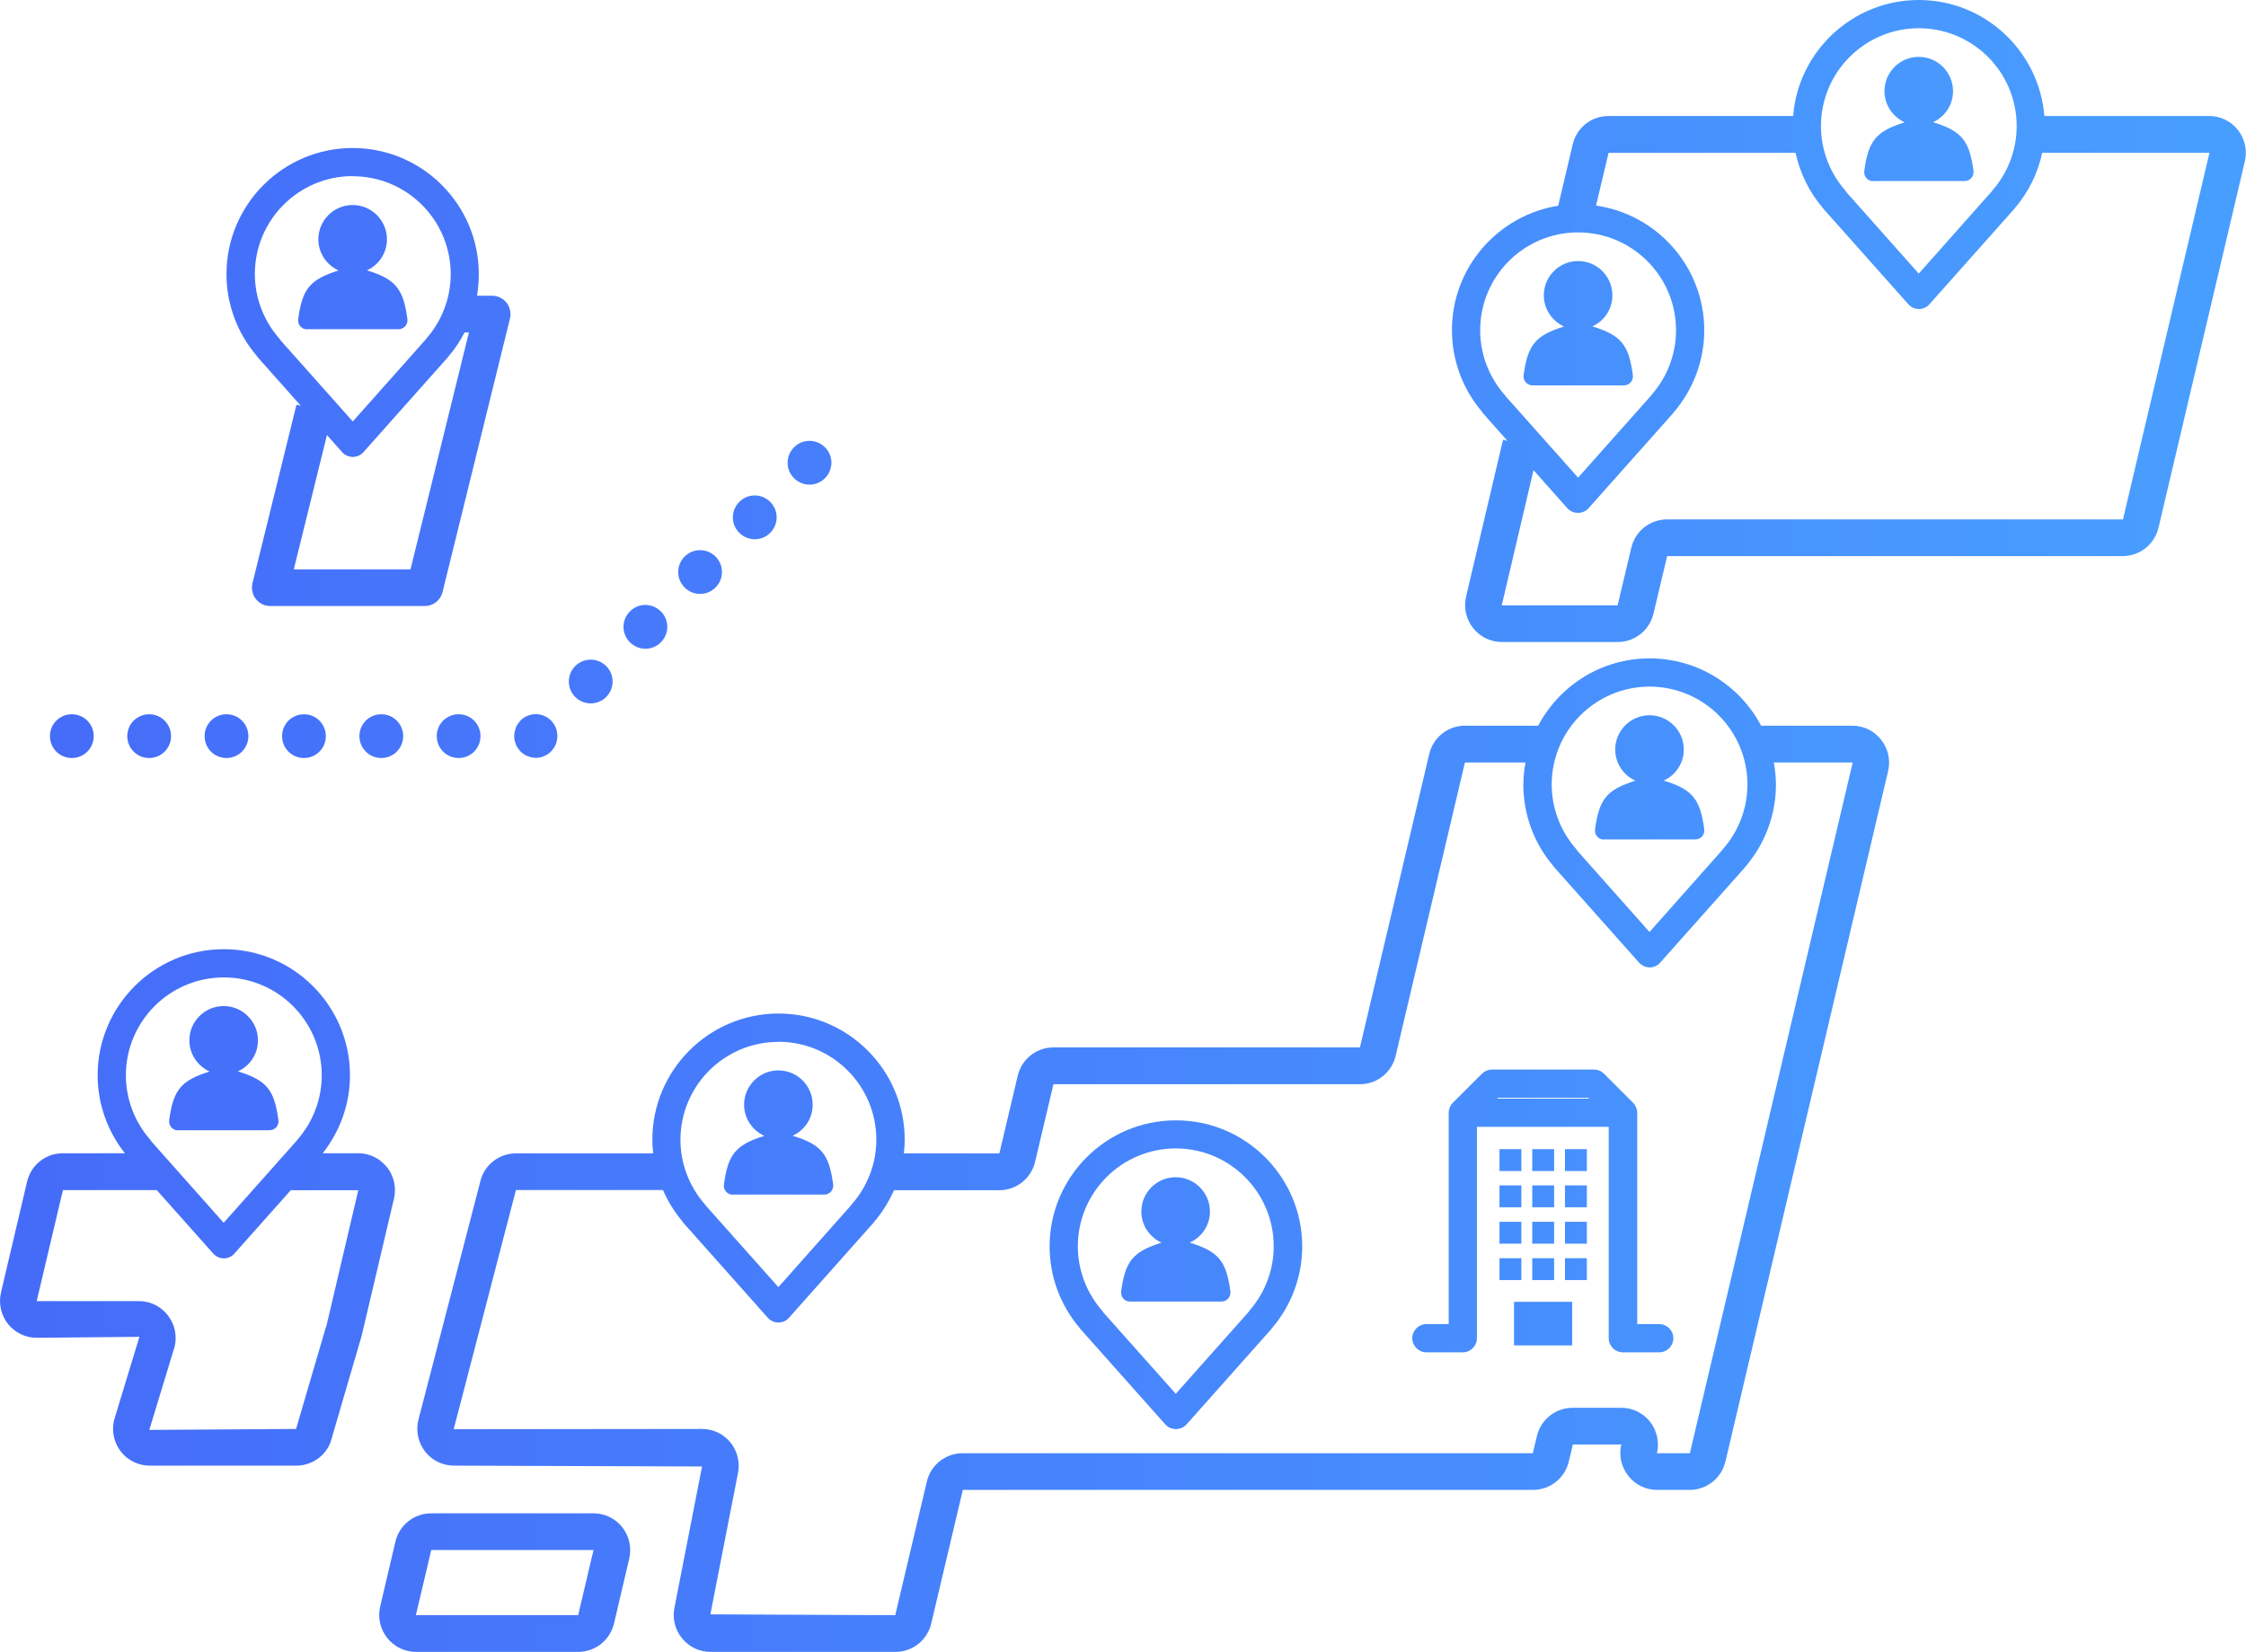 <?xml version="1.0" encoding="UTF-8"?>
<svg id="_レイヤー_2" data-name="レイヤー 2" xmlns="http://www.w3.org/2000/svg" xmlns:xlink="http://www.w3.org/1999/xlink" viewBox="0 0 159.16 117.06">
  <defs>
    <style>
      .cls-1 {
        fill: url(#_名称未設定グラデーション_29-33);
      }

      .cls-2 {
        fill: url(#_名称未設定グラデーション_29-32);
      }

      .cls-3 {
        fill: url(#_名称未設定グラデーション_29-36);
      }

      .cls-4 {
        fill: url(#_名称未設定グラデーション_29-30);
      }

      .cls-5 {
        fill: url(#_名称未設定グラデーション_29-35);
      }

      .cls-6 {
        fill: url(#_名称未設定グラデーション_29-34);
      }

      .cls-7 {
        fill: url(#_名称未設定グラデーション_29-31);
      }

      .cls-8 {
        fill: url(#_名称未設定グラデーション_29-20);
      }

      .cls-9 {
        fill: url(#_名称未設定グラデーション_29-24);
      }

      .cls-10 {
        fill: url(#_名称未設定グラデーション_29-28);
      }

      .cls-11 {
        fill: url(#_名称未設定グラデーション_29-29);
      }

      .cls-12 {
        fill: url(#_名称未設定グラデーション_29-25);
      }

      .cls-13 {
        fill: url(#_名称未設定グラデーション_29-23);
      }

      .cls-14 {
        fill: url(#_名称未設定グラデーション_29-22);
      }

      .cls-15 {
        fill: url(#_名称未設定グラデーション_29-21);
      }

      .cls-16 {
        fill: url(#_名称未設定グラデーション_29-17);
      }

      .cls-17 {
        fill: url(#_名称未設定グラデーション_29-18);
      }

      .cls-18 {
        fill: url(#_名称未設定グラデーション_29-19);
      }

      .cls-19 {
        fill: url(#_名称未設定グラデーション_29-10);
      }

      .cls-20 {
        fill: url(#_名称未設定グラデーション_29-16);
      }

      .cls-21 {
        fill: url(#_名称未設定グラデーション_29-15);
      }

      .cls-22 {
        fill: url(#_名称未設定グラデーション_29-14);
      }

      .cls-23 {
        fill: url(#_名称未設定グラデーション_29-13);
      }

      .cls-24 {
        fill: url(#_名称未設定グラデーション_29-11);
      }

      .cls-25 {
        fill: url(#_名称未設定グラデーション_29-12);
      }

      .cls-26 {
        fill: url(#_名称未設定グラデーション_29-26);
      }

      .cls-27 {
        fill: url(#_名称未設定グラデーション_29-27);
      }

      .cls-28 {
        fill: url(#_名称未設定グラデーション_29-6);
      }

      .cls-29 {
        fill: url(#_名称未設定グラデーション_29-5);
      }

      .cls-30 {
        fill: url(#_名称未設定グラデーション_29-7);
      }

      .cls-31 {
        fill: url(#_名称未設定グラデーション_29-9);
      }

      .cls-32 {
        fill: url(#_名称未設定グラデーション_29-8);
      }

      .cls-33 {
        fill: url(#_名称未設定グラデーション_29-3);
      }

      .cls-34 {
        fill: url(#_名称未設定グラデーション_29-4);
      }

      .cls-35 {
        fill: url(#_名称未設定グラデーション_29-2);
      }

      .cls-36 {
        fill: url(#_名称未設定グラデーション_29);
      }
    </style>
    <linearGradient id="_名称未設定グラデーション_29" data-name="名称未設定グラデーション 29" x1="-.59" y1="52.17" x2="155.98" y2="52.17" gradientUnits="userSpaceOnUse">
      <stop offset="0" stop-color="#456bf9"/>
      <stop offset="1" stop-color="#489eff"/>
    </linearGradient>
    <linearGradient id="_名称未設定グラデーション_29-2" data-name="名称未設定グラデーション 29" x2="155.98" xlink:href="#_名称未設定グラデーション_29"/>
    <linearGradient id="_名称未設定グラデーション_29-3" data-name="名称未設定グラデーション 29" x2="155.98" xlink:href="#_名称未設定グラデーション_29"/>
    <linearGradient id="_名称未設定グラデーション_29-4" data-name="名称未設定グラデーション 29" x1="-.59" y1="32.79" x2="155.98" y2="32.79" xlink:href="#_名称未設定グラデーション_29"/>
    <linearGradient id="_名称未設定グラデーション_29-5" data-name="名称未設定グラデーション 29" y1="36.67" x2="155.98" y2="36.67" xlink:href="#_名称未設定グラデーション_29"/>
    <linearGradient id="_名称未設定グラデーション_29-6" data-name="名称未設定グラデーション 29" y1="40.54" x2="155.98" y2="40.54" xlink:href="#_名称未設定グラデーション_29"/>
    <linearGradient id="_名称未設定グラデーション_29-7" data-name="名称未設定グラデーション 29" y1="44.42" x2="155.98" y2="44.42" xlink:href="#_名称未設定グラデーション_29"/>
    <linearGradient id="_名称未設定グラデーション_29-8" data-name="名称未設定グラデーション 29" y1="48.3" y2="48.3" xlink:href="#_名称未設定グラデーション_29"/>
    <linearGradient id="_名称未設定グラデーション_29-9" data-name="名称未設定グラデーション 29" x2="155.98" xlink:href="#_名称未設定グラデーション_29"/>
    <linearGradient id="_名称未設定グラデーション_29-10" data-name="名称未設定グラデーション 29" x1="-.59" y1="22.75" x2="155.98" y2="22.75" xlink:href="#_名称未設定グラデーション_29"/>
    <linearGradient id="_名称未設定グラデーション_29-11" data-name="名称未設定グラデーション 29" y1="85.57" x2="155.98" y2="85.57" xlink:href="#_名称未設定グラデーション_29"/>
    <linearGradient id="_名称未設定グラデーション_29-12" data-name="名称未設定グラデーション 29" y1="112.15" x2="155.98" y2="112.15" xlink:href="#_名称未設定グラデーション_29"/>
    <linearGradient id="_名称未設定グラデーション_29-13" data-name="名称未設定グラデーション 29" x1="-.59" y1="81.86" x2="155.98" y2="81.86" xlink:href="#_名称未設定グラデーション_29"/>
    <linearGradient id="_名称未設定グラデーション_29-14" data-name="名称未設定グラデーション 29" x1="-.59" y1="8.43" x2="155.98" y2="8.43" xlink:href="#_名称未設定グラデーション_29"/>
    <linearGradient id="_名称未設定グラデーション_29-15" data-name="名称未設定グラデーション 29" x1="-.59" y1="55.09" x2="155.98" y2="55.09" xlink:href="#_名称未設定グラデーション_29"/>
    <linearGradient id="_名称未設定グラデーション_29-16" data-name="名称未設定グラデーション 29" x1="-.59" y1="26.72" x2="155.98" y2="26.72" xlink:href="#_名称未設定グラデーション_29"/>
    <linearGradient id="_名称未設定グラデーション_29-17" data-name="名称未設定グラデーション 29" x1="-.59" y1="18.93" x2="155.98" y2="18.93" xlink:href="#_名称未設定グラデーション_29"/>
    <linearGradient id="_名称未設定グラデーション_29-18" data-name="名称未設定グラデーション 29" x1="-.59" y1="75.7" x2="155.98" y2="75.7" xlink:href="#_名称未設定グラデーション_29"/>
    <linearGradient id="_名称未設定グラデーション_29-19" data-name="名称未設定グラデーション 29" x1="-.59" y1="90.35" x2="155.98" y2="90.35" xlink:href="#_名称未設定グラデーション_29"/>
    <linearGradient id="_名称未設定グラデーション_29-20" data-name="名称未設定グラデーション 29" x1="-.59" y1="87.83" x2="155.98" y2="87.83" xlink:href="#_名称未設定グラデーション_29"/>
    <linearGradient id="_名称未設定グラデーション_29-21" data-name="名称未設定グラデーション 29" x1="-.59" y1="80.26" x2="155.98" y2="80.26" xlink:href="#_名称未設定グラデーション_29"/>
    <linearGradient id="_名称未設定グラデーション_29-22" data-name="名称未設定グラデーション 29" x1="-.59" y1="22.9" x2="155.98" y2="22.9" xlink:href="#_名称未設定グラデーション_29"/>
    <linearGradient id="_名称未設定グラデーション_29-23" data-name="名称未設定グラデーション 29" x1="-.59" y1="85.82" x2="155.98" y2="85.82" xlink:href="#_名称未設定グラデーション_29"/>
    <linearGradient id="_名称未設定グラデーション_29-24" data-name="名称未設定グラデーション 29" x1="-.59" y1="82.21" x2="155.98" y2="82.21" xlink:href="#_名称未設定グラデーション_29"/>
    <linearGradient id="_名称未設定グラデーション_29-25" data-name="名称未設定グラデーション 29" x1="-.59" y1="82.21" x2="155.98" y2="82.21" xlink:href="#_名称未設定グラデーション_29"/>
    <linearGradient id="_名称未設定グラデーション_29-26" data-name="名称未設定グラデーション 29" x1="-.59" y1="82.21" x2="155.98" y2="82.21" xlink:href="#_名称未設定グラデーション_29"/>
    <linearGradient id="_名称未設定グラデーション_29-27" data-name="名称未設定グラデーション 29" x1="-.59" y1="84.79" x2="155.98" y2="84.79" xlink:href="#_名称未設定グラデーション_29"/>
    <linearGradient id="_名称未設定グラデーション_29-28" data-name="名称未設定グラデーション 29" x1="-.59" y1="84.79" x2="155.98" y2="84.79" xlink:href="#_名称未設定グラデーション_29"/>
    <linearGradient id="_名称未設定グラデーション_29-29" data-name="名称未設定グラデーション 29" x1="-.59" y1="84.79" x2="155.98" y2="84.79" xlink:href="#_名称未設定グラデーション_29"/>
    <linearGradient id="_名称未設定グラデーション_29-30" data-name="名称未設定グラデーション 29" x1="-.59" y1="87.36" x2="155.98" y2="87.36" xlink:href="#_名称未設定グラデーション_29"/>
    <linearGradient id="_名称未設定グラデーション_29-31" data-name="名称未設定グラデーション 29" x1="-.59" y1="87.36" x2="155.98" y2="87.36" xlink:href="#_名称未設定グラデーション_29"/>
    <linearGradient id="_名称未設定グラデーション_29-32" data-name="名称未設定グラデーション 29" x1="-.59" y1="93.81" x2="155.98" y2="93.81" xlink:href="#_名称未設定グラデーション_29"/>
    <linearGradient id="_名称未設定グラデーション_29-33" data-name="名称未設定グラデーション 29" x1="-.59" y1="87.36" x2="155.98" y2="87.36" xlink:href="#_名称未設定グラデーション_29"/>
    <linearGradient id="_名称未設定グラデーション_29-34" data-name="名称未設定グラデーション 29" x1="-.59" y1="89.94" x2="155.98" y2="89.94" xlink:href="#_名称未設定グラデーション_29"/>
    <linearGradient id="_名称未設定グラデーション_29-35" data-name="名称未設定グラデーション 29" x1="-.59" y1="89.94" x2="155.98" y2="89.94" xlink:href="#_名称未設定グラデーション_29"/>
    <linearGradient id="_名称未設定グラデーション_29-36" data-name="名称未設定グラデーション 29" x1="-.59" y1="89.94" x2="155.98" y2="89.94" xlink:href="#_名称未設定グラデーション_29"/>
  </defs>
  <g id="_デザイン" data-name="デザイン">
    <g>
      <path class="cls-36" d="M30.95,52.17c0,.86,.69,1.55,1.55,1.55s1.55-.69,1.55-1.55-.69-1.55-1.55-1.55-1.55,.69-1.55,1.55Z"/>
      <path class="cls-35" d="M25.47,52.17c0,.86,.69,1.55,1.55,1.55s1.55-.69,1.55-1.55-.69-1.55-1.55-1.55-1.55,.69-1.55,1.55Z"/>
      <path class="cls-33" d="M19.99,52.17c0,.86,.69,1.55,1.55,1.55s1.55-.69,1.55-1.55-.69-1.55-1.55-1.55-1.55,.69-1.55,1.55Z"/>
      <path class="cls-36" d="M16.05,53.72c.86,0,1.55-.69,1.55-1.55s-.69-1.55-1.55-1.55-1.55,.69-1.55,1.55,.69,1.55,1.55,1.55Z"/>
      <path class="cls-36" d="M10.57,53.72c.86,0,1.55-.69,1.55-1.55s-.69-1.55-1.55-1.55-1.55,.69-1.55,1.55,.69,1.55,1.55,1.55Z"/>
      <path class="cls-36" d="M5.09,53.72c.86,0,1.55-.69,1.55-1.55s-.69-1.55-1.55-1.55-1.55,.69-1.55,1.55,.69,1.55,1.55,1.55Z"/>
      <path class="cls-34" d="M58.46,33.89c.61-.61,.61-1.59,0-2.19-.61-.61-1.59-.61-2.19,0-.61,.61-.61,1.59,0,2.19,.61,.61,1.59,.61,2.19,0Z"/>
      <path class="cls-29" d="M54.58,37.76c.61-.61,.61-1.59,0-2.19-.61-.61-1.59-.61-2.19,0-.61,.61-.61,1.59,0,2.19,.61,.61,1.59,.61,2.19,0Z"/>
      <circle class="cls-28" cx="49.61" cy="40.54" r="1.55"/>
      <path class="cls-30" d="M46.83,45.52c.61-.61,.61-1.59,0-2.19-.61-.61-1.59-.61-2.19,0-.61,.61-.61,1.59,0,2.19,.61,.61,1.59,.61,2.19,0Z"/>
      <circle class="cls-32" cx="41.86" cy="48.3" r="1.55"/>
      <path class="cls-31" d="M36.53,51.66c-.05,.14-.08,.29-.09,.45,0,.04,0,.08,0,.12,0,.16,.04,.31,.09,.45,.01,.03,.02,.06,.03,.09,.07,.17,.18,.32,.3,.45,.01,.01,.01,.03,.02,.04,0,0,.02,.01,.03,.02,.14,.13,.3,.24,.47,.31,.01,0,.03,0,.04,.01,.17,.07,.35,.1,.54,.11,0,0,0,0,0,0,0,0,0,0,0,0,.2,0,.4-.04,.57-.11,0,0,0,0,0,0,.57-.23,.97-.78,.97-1.44s-.4-1.21-.97-1.44c0,0,0,0,0,0-.18-.07-.37-.11-.57-.11,0,0,0,0,0,0,0,0,0,0,0,0-.19,0-.37,.04-.54,.11-.01,0-.03,0-.04,.01-.18,.07-.34,.18-.47,.31,0,0-.02,.01-.03,.02-.01,.01-.01,.03-.02,.04-.12,.13-.23,.28-.3,.45-.01,.03-.02,.06-.03,.09Z"/>
      <path class="cls-19" d="M158.59,9.21c-.5-.63-1.24-.99-2.05-.99h-11.67c-.37-4.59-4.22-8.22-8.9-8.22s-8.54,3.63-8.9,8.22h-13.08c-1.22,0-2.26,.83-2.54,2.01l-1.03,4.35c-4.26,.68-7.53,4.37-7.53,8.82,0,2.11,.75,4.15,2.12,5.77,.03,.05,.06,.1,.1,.14l1.71,1.93-.31-.07-2.62,11.12c-.18,.78,0,1.59,.5,2.22,.5,.63,1.24,.99,2.04,.99h8.2c1.22,0,2.26-.83,2.54-2.01l.97-4.08h32.28c1.22,0,2.26-.83,2.54-2.01l6.12-25.97c.18-.78,0-1.59-.49-2.22Zm-22.62-7.21c3.83,0,6.94,3.11,6.94,6.94,0,1.68-.62,3.31-1.74,4.58-.02,.03-.04,.05-.06,.08l-5.14,5.79-5.1-5.74s-.06-.09-.09-.13c-1.12-1.27-1.74-2.9-1.74-4.58,0-3.83,3.11-6.94,6.94-6.94Zm-29.34,25.99c-1.12-1.27-1.74-2.9-1.74-4.58,0-3.83,3.11-6.94,6.94-6.94s6.94,3.11,6.94,6.94c0,1.68-.62,3.31-1.74,4.58-.02,.03-.04,.05-.06,.08l-5.14,5.78-5.11-5.74s-.06-.08-.09-.12Zm43.79,8.82h-32.28c-1.22,0-2.26,.83-2.54,2.01l-.97,4.08h-8.21s2.25-9.58,2.25-9.58l2.4,2.7c.19,.21,.46,.33,.75,.33s.56-.12,.75-.33l5.97-6.71s.05-.06,.07-.09c1.39-1.62,2.16-3.68,2.16-5.81,0-4.5-3.34-8.22-7.67-8.84l.89-3.74h13.25c.31,1.42,.95,2.76,1.91,3.88,.03,.05,.07,.1,.11,.14l5.97,6.71c.19,.21,.46,.34,.75,.34s.56-.12,.75-.34l5.97-6.71s.05-.06,.07-.09c.98-1.14,1.64-2.49,1.95-3.93h11.85s-6.13,25.99-6.13,25.99Z"/>
      <path class="cls-24" d="M27.42,82.72c-.5-.63-1.24-.99-2.05-.99h-2.5c1.24-1.58,1.93-3.51,1.93-5.52,0-4.93-4.01-8.94-8.94-8.94s-8.94,4.01-8.94,8.94c0,2.01,.69,3.95,1.93,5.52H4.46c-1.22,0-2.26,.83-2.54,2.01L.07,91.6c-.18,.78,0,1.59,.49,2.22,.5,.63,1.24,.99,2.05,.99l7.27-.07-1.8,5.92c-.18,.78,0,1.59,.49,2.22,.5,.63,1.24,.99,2.05,.99h10.37c1.22,0,2.26-.83,2.52-1.95l2.12-7.26,2.29-9.72c.18-.78,0-1.59-.49-2.22Zm-11.56-13.45c3.83,0,6.94,3.11,6.94,6.94,0,1.68-.62,3.31-1.74,4.58-.02,.02-.04,.05-.06,.08l-5.15,5.79-5.1-5.74s-.06-.09-.09-.13c-1.12-1.27-1.74-2.9-1.74-4.58,0-3.83,3.11-6.94,6.94-6.94Zm7.25,24.73l-2.13,7.27-10.4,.07,1.8-5.92c.18-.78,0-1.59-.5-2.22s-1.24-.99-2.04-.99H2.6s1.86-7.87,1.86-7.87h6.66l-.53-.58,4.52,5.08c.19,.21,.46,.34,.75,.34s.56-.12,.75-.34l4.13-4.64-.12,.15h4.77s-2.27,9.67-2.27,9.67Z"/>
      <path class="cls-25" d="M42.05,107.25h-11.49c-1.22,0-2.26,.83-2.54,2.01l-1.08,4.6c-.18,.78,0,1.59,.5,2.22,.5,.63,1.24,.99,2.04,.99h11.49c1.22,0,2.26-.83,2.54-2.01l1.08-4.6c.18-.78,0-1.59-.49-2.22-.5-.63-1.24-.99-2.05-.99Zm-1.08,7.22h-11.5s1.09-4.62,1.09-4.62h11.5s-1.09,4.62-1.09,4.62Z"/>
      <path class="cls-23" d="M131.27,51.43h-6.46v.02c-1.5-2.85-4.48-4.79-7.91-4.79s-6.4,1.94-7.9,4.77h-5.18c-1.22,0-2.26,.83-2.54,2.01l-4.91,20.79h-21.71c-1.22,0-2.26,.83-2.54,2.01l-1.3,5.5h-6.77c.04-.32,.06-.64,.06-.97,0-4.93-4.01-8.94-8.94-8.94s-8.94,4.01-8.94,8.94c0,.33,.02,.65,.06,.97h-9.72c-1.22,0-2.26,.83-2.53,1.98l-4.4,16.94c-.18,.78,0,1.59,.49,2.22,.5,.63,1.24,.99,2.05,.99l17.57,.06-1.94,9.93c-.18,.78,0,1.59,.5,2.22,.5,.63,1.24,.99,2.04,.99h13.1c1.22,0,2.26-.83,2.54-2.01l2.24-9.47h40.4c1.22,0,2.26-.83,2.54-2.01l.29-1.21h3.43c-.18,.79,0,1.6,.5,2.23,.5,.63,1.24,.99,2.04,.99h2.3c1.22,0,2.26-.83,2.54-2.01l11.53-48.94c.18-.78,0-1.59-.5-2.22-.5-.63-1.24-.99-2.04-.99Zm-14.38-2.77c3.83,0,6.94,3.11,6.94,6.94,0,1.68-.62,3.31-1.74,4.58-.02,.03-.04,.05-.06,.08l-5.14,5.79-5.1-5.74s-.06-.09-.09-.13c-1.12-1.27-1.74-2.9-1.74-4.58,0-3.83,3.11-6.94,6.94-6.94Zm-61.73,25.17c3.83,0,6.94,3.11,6.94,6.94,0,1.68-.62,3.31-1.74,4.58-.02,.03-.04,.05-.06,.08l-5.14,5.79-5.11-5.74s-.06-.08-.09-.12c-1.12-1.27-1.74-2.9-1.74-4.58,0-3.83,3.11-6.94,6.94-6.94Zm64.57,29.16h-2.31c.18-.79,0-1.6-.49-2.23-.5-.63-1.24-.99-2.05-.99h-3.43c-1.22,0-2.26,.83-2.54,2.01l-.29,1.21h-40.4c-1.22,0-2.26,.83-2.54,2.01l-2.24,9.47-13.1-.06,1.94-9.93c.18-.78,0-1.59-.49-2.22-.5-.63-1.24-.99-2.05-.99l-17.59,.02,4.41-16.95h10.42c.35,.79,.8,1.53,1.36,2.2,.03,.05,.06,.1,.1,.14l5.97,6.71c.19,.21,.46,.34,.75,.34s.56-.12,.75-.34l5.97-6.71s.05-.06,.07-.09c.58-.68,1.05-1.44,1.4-2.24h7.46c1.22,0,2.26-.83,2.54-2.01l1.3-5.5h21.71c1.22,0,2.26-.83,2.54-2.01l4.91-20.79h4.29c-.09,.51-.15,1.03-.15,1.57,0,2.11,.75,4.15,2.12,5.76,.03,.05,.07,.1,.11,.14l5.97,6.71c.19,.21,.46,.34,.75,.34s.56-.12,.75-.34l5.97-6.71s.05-.06,.07-.09c1.39-1.62,2.16-3.68,2.16-5.81,0-.54-.06-1.06-.15-1.57h5.59s-11.54,48.95-11.54,48.95Z"/>
      <path class="cls-22" d="M132.73,12.83h6.5c.38,0,.67-.34,.62-.72-.29-2.14-.82-2.82-2.87-3.45,.84-.38,1.42-1.22,1.42-2.2,0-1.34-1.09-2.43-2.43-2.43s-2.43,1.09-2.43,2.43c0,.98,.59,1.82,1.43,2.21-2.05,.64-2.57,1.32-2.86,3.45-.05,.38,.24,.72,.62,.72Z"/>
      <path class="cls-21" d="M113.65,59.49h6.5c.38,0,.67-.34,.62-.72-.29-2.14-.82-2.82-2.87-3.45,.84-.38,1.42-1.22,1.42-2.2,0-1.34-1.09-2.43-2.43-2.43s-2.43,1.09-2.43,2.43c0,.98,.59,1.82,1.43,2.21-2.05,.64-2.57,1.32-2.86,3.45-.05,.38,.24,.72,.62,.72Z"/>
      <path class="cls-20" d="M18.28,25.34l3.04,3.42-.31-.08-3.12,12.66c-.09,.39,0,.8,.24,1.11s.62,.5,1.02,.5h10.95c.6,0,1.12-.41,1.26-.99l4.78-19.39c.09-.39,0-.8-.24-1.11s-.62-.5-1.02-.5h-1.08c.09-.5,.13-1.01,.13-1.53,0-4.93-4.01-8.94-8.94-8.94s-8.94,4.01-8.94,8.94c0,2.11,.75,4.15,2.12,5.76,.03,.05,.07,.1,.11,.14Zm14.95-1.78l-4.14,16.79h-8.27l2.35-9.52,1.08,1.22c.19,.21,.46,.33,.75,.33s.56-.12,.75-.33l5.97-6.71s.05-.06,.07-.09c.45-.52,.82-1.09,1.13-1.69h.31Zm-8.23-11.07c3.83,0,6.94,3.11,6.94,6.94,0,1.68-.62,3.31-1.74,4.58-.02,.03-.04,.05-.06,.08l-5.14,5.78-5.11-5.74s-.06-.09-.09-.13c-1.12-1.27-1.74-2.9-1.74-4.58,0-3.83,3.11-6.94,6.94-6.94Z"/>
      <path class="cls-16" d="M21.75,23.33h6.5c.38,0,.67-.34,.62-.72-.29-2.14-.82-2.82-2.87-3.45,.84-.38,1.42-1.22,1.42-2.2,0-1.34-1.09-2.43-2.43-2.43s-2.43,1.09-2.43,2.43c0,.98,.59,1.82,1.43,2.21-2.05,.64-2.57,1.32-2.86,3.45-.05,.38,.24,.72,.62,.72Z"/>
      <path class="cls-17" d="M12.61,80.1h6.5c.38,0,.67-.34,.62-.72-.29-2.14-.82-2.82-2.87-3.45,.84-.38,1.42-1.22,1.42-2.2,0-1.34-1.09-2.43-2.43-2.43s-2.43,1.09-2.43,2.43c0,.98,.59,1.82,1.43,2.21-2.05,.64-2.57,1.32-2.86,3.45-.05,.38,.24,.72,.62,.72Z"/>
      <path class="cls-18" d="M83.32,79.4c-4.93,0-8.94,4.01-8.94,8.94,0,2.11,.75,4.15,2.12,5.76,.03,.05,.07,.1,.11,.14l5.97,6.71c.19,.21,.46,.33,.75,.33s.56-.12,.75-.33l5.97-6.71s.05-.06,.07-.09c1.39-1.62,2.16-3.68,2.16-5.81,0-4.93-4.01-8.94-8.94-8.94Zm5.2,13.52s-.04,.05-.06,.08l-5.14,5.78-5.11-5.74s-.06-.09-.09-.13c-1.12-1.27-1.74-2.9-1.74-4.58,0-3.83,3.11-6.94,6.94-6.94s6.94,3.11,6.94,6.94c0,1.68-.62,3.31-1.74,4.58Z"/>
      <path class="cls-8" d="M84.32,88.06c.84-.38,1.42-1.22,1.42-2.2,0-1.34-1.09-2.43-2.43-2.43s-2.43,1.09-2.43,2.43c0,.98,.59,1.82,1.43,2.21-2.05,.64-2.57,1.32-2.86,3.45-.05,.38,.24,.72,.62,.72h6.5c.38,0,.67-.34,.62-.72-.29-2.14-.82-2.82-2.87-3.45Z"/>
      <path class="cls-15" d="M51.92,84.66h6.5c.38,0,.67-.34,.62-.72-.29-2.14-.82-2.82-2.87-3.45,.84-.38,1.42-1.22,1.42-2.2,0-1.34-1.09-2.43-2.43-2.43s-2.43,1.09-2.43,2.43c0,.98,.59,1.82,1.43,2.21-2.05,.64-2.57,1.32-2.86,3.45-.05,.38,.24,.72,.62,.72Z"/>
      <path class="cls-14" d="M115.71,26.58c-.29-2.14-.82-2.82-2.87-3.45,.84-.38,1.42-1.22,1.42-2.2,0-1.34-1.09-2.43-2.43-2.43s-2.43,1.09-2.43,2.43c0,.98,.59,1.82,1.43,2.21-2.05,.64-2.57,1.32-2.86,3.45-.05,.38,.24,.72,.62,.72h6.5c.38,0,.67-.34,.62-.72Z"/>
      <path class="cls-13" d="M117.6,93.84h-1.58v-14.98c0-.13-.03-.26-.08-.38-.05-.12-.12-.23-.22-.33l-2.06-2.06c-.19-.19-.44-.29-.71-.29h-7.22c-.27,0-.52,.11-.71,.29l-2.06,2.06c-.09,.09-.17,.2-.22,.33-.05,.12-.08,.25-.08,.38v14.98h-1.58c-.55,0-1,.45-1,1s.45,1,1,1h2.58c.55,0,1-.45,1-1v-14.98h9.34v14.98c0,.55,.45,1,1,1h2.58c.55,0,1-.45,1-1s-.45-1-1-1Zm-5.05-16.04l.06,.06h-6.51l.06-.06h6.39Z"/>
      <rect class="cls-9" x="106.26" y="81.44" width="1.55" height="1.55"/>
      <rect class="cls-12" x="108.58" y="81.44" width="1.55" height="1.55"/>
      <rect class="cls-26" x="110.9" y="81.44" width="1.55" height="1.55"/>
      <rect class="cls-27" x="106.26" y="84.01" width="1.55" height="1.55"/>
      <rect class="cls-10" x="108.58" y="84.01" width="1.55" height="1.55"/>
      <rect class="cls-11" x="110.9" y="84.01" width="1.55" height="1.55"/>
      <rect class="cls-4" x="106.26" y="86.59" width="1.55" height="1.55"/>
      <rect class="cls-7" x="108.58" y="86.59" width="1.55" height="1.55"/>
      <rect class="cls-2" x="107.29" y="92.26" width="4.12" height="3.09"/>
      <rect class="cls-1" x="110.9" y="86.59" width="1.55" height="1.55"/>
      <rect class="cls-6" x="106.26" y="89.17" width="1.55" height="1.55"/>
      <rect class="cls-5" x="108.58" y="89.17" width="1.55" height="1.55"/>
      <rect class="cls-3" x="110.9" y="89.17" width="1.55" height="1.55"/>
    </g>
  </g>
</svg>